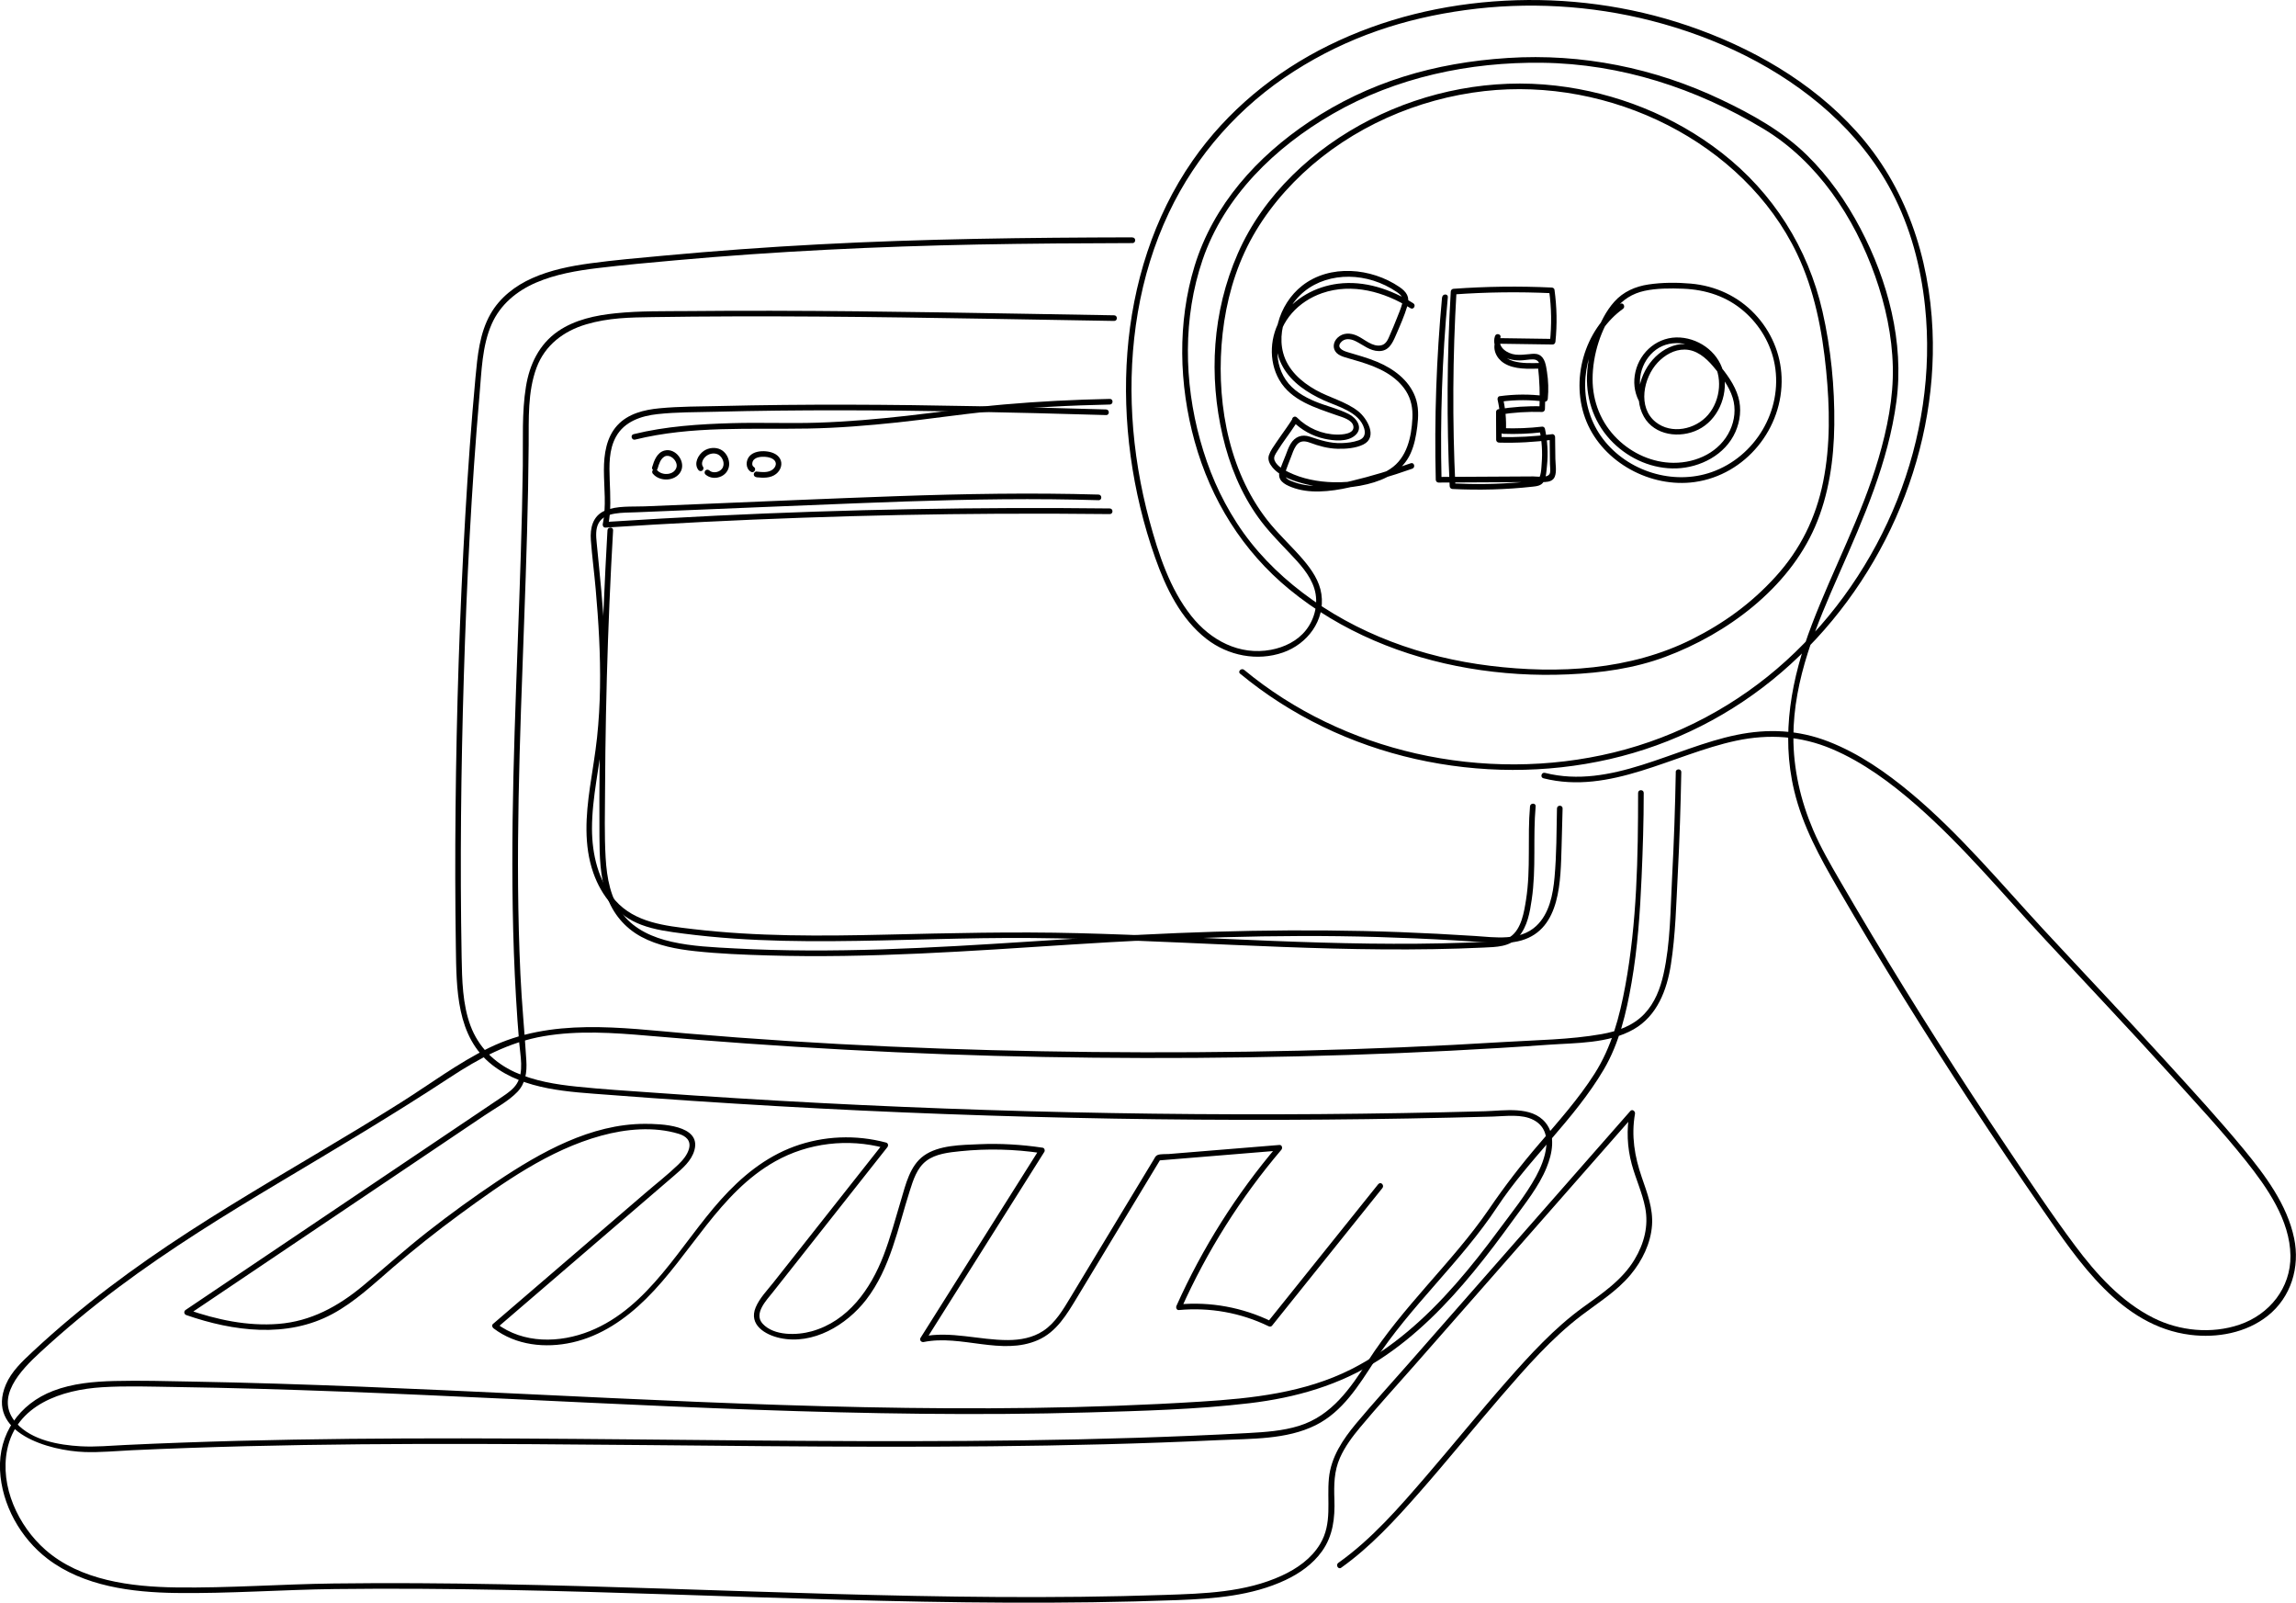 <svg width="652" height="455" viewBox="0 0 652 455" fill="none" xmlns="http://www.w3.org/2000/svg">
<g clip-path="url(#clip0_893_977)">
<path d="M315.157 113.249C305.106 113.462 295.067 113.952 285.048 114.836C275.85 115.646 266.726 117.009 257.549 118.043C249.095 118.991 240.61 119.726 232.114 120.002C224.076 120.258 216.038 119.907 208 120.13C198.61 120.397 189.081 121.004 179.925 123.262C178.924 123.507 179.35 125.051 180.351 124.806C196.438 120.833 213.089 121.962 229.484 121.664C237.938 121.515 246.391 120.823 254.791 119.939C263.681 119.001 272.517 117.638 281.418 116.775C292.629 115.678 303.893 115.081 315.157 114.847C316.179 114.826 316.189 113.228 315.157 113.249Z" fill="black"/>
<path d="M434.482 228.927C433.705 237.736 434.738 246.673 433.354 255.439C432.8 258.923 432.055 263.748 428.925 265.931C427.243 267.103 425.113 267.22 423.133 267.327C420.833 267.444 418.544 267.54 416.245 267.625C397.965 268.275 379.664 267.838 361.384 267.124C342.997 266.4 324.621 265.399 306.224 264.93C287.827 264.461 269.739 264.919 251.48 265.346C233.232 265.772 214.92 265.91 196.768 263.769C188.89 262.842 180.309 261.948 174.73 255.642C169.875 250.146 168.129 242.519 168.108 235.34C168.097 226.254 170.343 217.338 171.238 208.327C172.132 199.273 172.164 190.144 171.717 181.069C171.27 171.994 170.322 163.131 169.449 154.173C169.268 152.331 169.066 150.19 170.003 148.496C170.94 146.802 172.76 146.131 174.57 145.822C176.582 145.481 178.669 145.524 180.702 145.439C183.023 145.343 185.334 145.247 187.655 145.151C206.19 144.395 224.726 143.607 243.272 142.882C261.722 142.158 280.183 141.562 298.655 141.743C303.094 141.785 307.523 141.881 311.963 142.009C312.995 142.041 312.985 140.443 311.963 140.411C292.895 139.857 273.827 140.198 254.77 140.859C235.691 141.53 216.624 142.371 197.545 143.159C192.733 143.362 187.921 143.553 183.109 143.756C179.468 143.905 175.156 143.511 171.738 144.991C168.321 146.472 167.533 149.913 167.788 153.353C168.129 157.965 168.747 162.567 169.151 167.179C169.982 176.521 170.546 185.894 170.386 195.268C170.312 199.986 170.045 204.705 169.545 209.392C169.045 214.079 168.214 218.765 167.533 223.452C166.372 231.548 165.734 239.941 168.48 247.791C170.823 254.481 175.369 260.009 182.097 262.544C185.951 264.003 190.093 264.525 194.16 265.058C198.855 265.665 203.571 266.123 208.298 266.453C217.667 267.103 227.057 267.263 236.447 267.199C255.377 267.082 274.296 266.134 293.236 266.304C312.176 266.475 331.073 267.423 349.981 268.253C368.964 269.084 387.968 269.787 406.972 269.468C411.741 269.393 416.511 269.244 421.281 269.02C424.858 268.85 428.776 268.871 431.288 265.899C433.801 262.928 434.44 258.933 434.972 255.365C435.621 250.966 435.707 246.524 435.717 242.082C435.728 237.64 435.696 233.305 436.079 228.927C436.164 227.905 434.567 227.905 434.482 228.927Z" fill="black"/>
<path d="M315.135 144.352C296.472 144.139 277.809 144.203 259.145 144.544C240.578 144.885 222.01 145.502 203.454 146.397C192.946 146.908 182.427 147.505 171.929 148.187L172.696 149.199C173.59 144.959 173.292 140.635 173.143 136.342C172.994 132.049 172.866 127.682 174.942 123.954C177.338 119.661 182.054 118.085 186.675 117.574C192.104 116.977 197.641 117.041 203.092 116.903C226.727 116.295 250.362 116.413 273.997 116.849C287.369 117.094 300.73 117.456 314.102 117.84C315.135 117.872 315.124 116.274 314.102 116.242C289.669 115.539 265.235 114.943 240.801 114.889C228.675 114.868 216.549 114.975 204.422 115.273C198.727 115.411 192.967 115.369 187.292 115.912C182.917 116.327 178.328 117.424 175.262 120.801C172.196 124.178 171.493 128.928 171.493 133.413C171.493 138.526 172.238 143.713 171.163 148.773C171.067 149.252 171.386 149.816 171.929 149.784C190.55 148.57 209.192 147.633 227.845 146.983C246.412 146.333 264.98 145.95 283.558 145.854C294.087 145.801 304.606 145.833 315.135 145.95C316.168 145.96 316.168 144.363 315.135 144.352Z" fill="black"/>
<path d="M172.505 150.552C170.854 179.482 170.067 208.476 170.226 237.449C170.258 243.073 170.386 248.889 172.249 254.257C173.995 259.317 177.391 263.418 182.118 265.964C186.813 268.488 192.179 269.479 197.428 270.043C204.252 270.778 211.151 271.045 218.008 271.247C246.785 272.11 275.53 270.001 304.233 268.158C332.936 266.315 362.129 265.176 391.14 266.017C398.359 266.23 405.577 266.539 412.785 266.954C416.277 267.157 419.769 267.423 423.261 267.615C426.199 267.775 429.244 267.807 432.097 266.976C443.297 263.706 443.138 249.805 443.446 240.389C443.564 236.767 443.659 233.146 443.734 229.524C443.755 228.491 442.158 228.491 442.137 229.524C442.009 236.032 442.031 242.615 441.445 249.102C441.008 253.949 439.965 259.424 436.249 262.885C431.576 267.242 424.517 266.102 418.725 265.719C411.699 265.261 404.672 264.899 397.635 264.632C369.517 263.578 341.443 264.27 313.368 265.974C285.293 267.679 257.538 269.958 229.548 269.841C222.564 269.809 215.591 269.628 208.617 269.255C202.645 268.936 196.544 268.691 190.689 267.359C185.493 266.177 180.362 263.972 176.966 259.711C173.335 255.163 172.313 249.166 171.983 243.51C171.61 237.012 171.791 230.451 171.823 223.953C171.855 216.934 171.94 209.914 172.079 202.895C172.356 188.856 172.845 174.827 173.548 160.799C173.718 157.38 173.899 153.971 174.102 150.552C174.165 149.53 172.569 149.53 172.505 150.552Z" fill="black"/>
<path d="M185.408 134.51C187.367 136.811 191.636 136.683 193.233 134.02C194.926 131.186 191.892 127.022 188.655 127.927C186.569 128.502 185.738 130.76 185.195 132.624C184.908 133.615 186.451 134.03 186.739 133.051C187.112 131.783 187.548 130.27 188.719 129.61C188.783 129.578 188.847 129.546 188.911 129.514C188.772 129.578 189.007 129.482 189.017 129.482C189.092 129.461 189.166 129.44 189.241 129.429C189.39 129.386 189.294 129.418 189.251 129.429C189.401 129.408 189.55 129.418 189.699 129.429C189.933 129.429 189.613 129.408 189.752 129.429C189.837 129.44 189.922 129.461 190.007 129.482C190.337 129.567 190.369 129.589 190.667 129.77C190.976 129.951 191.051 130.025 191.317 130.292C191.679 130.665 191.934 131.091 192.073 131.581C192.169 131.921 192.169 131.943 192.158 132.294C192.158 132.369 192.158 132.454 192.137 132.529C192.158 132.379 192.137 132.55 192.115 132.593C192.094 132.656 192.083 132.72 192.062 132.784C192.062 132.816 191.945 133.082 191.998 132.965C191.945 133.082 191.881 133.189 191.817 133.296C191.775 133.359 191.732 133.423 191.69 133.487C191.785 133.359 191.636 133.551 191.626 133.562C191.54 133.658 191.455 133.743 191.359 133.828C191.359 133.828 191.157 133.988 191.296 133.892C191.232 133.935 191.178 133.977 191.115 134.02C190.987 134.105 190.859 134.18 190.721 134.244C190.731 134.244 190.508 134.339 190.614 134.297C190.721 134.254 190.486 134.339 190.497 134.339C190.359 134.393 190.21 134.435 190.061 134.467C190.007 134.478 189.965 134.489 189.912 134.499C189.88 134.499 189.582 134.552 189.741 134.531C189.411 134.574 189.07 134.574 188.74 134.542C188.687 134.542 188.634 134.542 188.591 134.52C188.751 134.542 188.453 134.489 188.421 134.489C188.272 134.457 188.123 134.414 187.974 134.371C187.686 134.275 187.527 134.212 187.197 133.999C187.133 133.956 187.069 133.913 187.005 133.871C187.112 133.956 186.941 133.817 186.931 133.807C186.792 133.69 186.675 133.562 186.558 133.423C186.281 133.093 185.717 133.136 185.429 133.423C185.099 133.754 185.153 134.222 185.429 134.552L185.408 134.51Z" fill="black"/>
<path d="M200.324 134.702C201.58 135.81 203.337 135.917 204.817 135.235C206.297 134.553 207.17 133.062 207.063 131.464C206.957 129.866 206.041 128.301 204.593 127.598C203.145 126.895 201.24 127.076 199.855 128.013C198.248 129.121 196.97 131.549 198.269 133.36C198.514 133.712 198.961 133.882 199.366 133.648C199.717 133.445 199.909 132.913 199.653 132.551C198.929 131.539 199.653 130.207 200.484 129.526C201.314 128.844 202.517 128.546 203.55 128.886C204.508 129.195 205.2 130.122 205.424 131.145C205.466 131.326 205.456 131.283 205.466 131.464C205.466 131.613 205.466 131.762 205.466 131.912C205.466 132.061 205.466 132.039 205.434 132.135C205.402 132.306 205.349 132.487 205.285 132.647C205.136 132.998 204.774 133.403 204.423 133.626C203.944 133.935 203.411 134.074 202.868 134.074C202.325 134.074 201.825 133.903 201.452 133.573C201.133 133.286 200.643 133.254 200.324 133.573C200.036 133.861 199.994 134.415 200.324 134.702Z" fill="black"/>
<path d="M214.835 135.501C216.741 135.693 218.817 135.799 220.403 134.543C221.713 133.509 222.373 131.656 221.457 130.143C220.637 128.791 218.987 128.269 217.497 128.13C215.921 127.981 213.973 128.247 212.855 129.483C211.737 130.719 211.662 133.009 213.249 133.946C214.132 134.468 214.942 133.094 214.058 132.561C213.76 132.38 213.632 132.093 213.621 131.72C213.621 131.326 213.749 130.889 213.994 130.601C214.782 129.707 216.208 129.632 217.316 129.696C218.253 129.76 219.402 130.037 220.009 130.804C220.212 131.07 220.371 131.496 220.297 131.912C220.212 132.465 219.85 132.945 219.424 133.286C218.178 134.287 216.326 134.031 214.846 133.882C214.42 133.84 214.047 134.276 214.047 134.681C214.047 135.15 214.42 135.437 214.846 135.48L214.835 135.501Z" fill="black"/>
<path d="M321.587 67.383C291.894 67.447 262.201 67.798 232.54 69.375C217.795 70.152 203.06 71.228 188.357 72.591C181.426 73.231 174.474 73.827 167.586 74.764C161.975 75.531 156.354 76.65 151.158 78.961C146.304 81.113 141.949 84.479 139.288 89.144C136.168 94.619 135.593 101.053 135.018 107.21C133.815 120.226 132.889 133.264 132.133 146.323C130.515 174.071 129.642 201.872 129.365 229.662C129.237 242.721 129.248 255.78 129.45 268.839C129.631 280.684 129.535 294.372 139.809 302.371C148.987 309.518 161.635 309.966 172.728 310.818C188.623 312.043 204.529 313.108 220.446 314.024C252.428 315.856 284.452 317.038 316.487 317.582C348.363 318.125 380.26 318.029 412.135 317.294C416.085 317.198 420.024 317.102 423.974 316.996C427.636 316.889 432.15 316.197 435.515 317.976C441.637 321.225 438.73 329.352 436.186 333.996C433.226 339.396 429.18 344.371 425.518 349.324C421.642 354.565 417.629 359.699 413.328 364.588C404.885 374.185 395.218 382.909 383.741 388.714C370.444 395.425 355.592 397.012 340.932 397.928C309.163 399.92 277.308 400.154 245.486 399.504C213.674 398.854 181.895 397.321 150.115 395.808C118.325 394.296 86.534 392.815 54.712 392.24C47.313 392.112 39.892 391.878 32.493 392.069C26.637 392.218 20.601 392.751 15.086 394.871C5.494 398.546 -0.49 407.088 0.011 417.42C0.479 427.167 5.813 436.689 13.521 442.559C23.763 450.366 37.497 452.081 49.985 452.252C65.018 452.454 80.093 451.314 95.137 451.133C111.053 450.942 126.97 451.059 142.875 451.368C174.708 451.975 206.531 453.296 238.353 454.169C270.175 455.042 302.328 455.469 334.288 454.276C344.7 453.881 355.443 453.083 365.025 448.587C369.038 446.702 372.796 444.06 375.394 440.428C378.556 436.008 379.11 430.969 378.929 425.665C378.79 421.575 378.822 417.676 380.515 413.863C381.92 410.71 384.007 407.908 386.2 405.277C391.204 399.281 396.485 393.507 401.638 387.649C412.199 375.634 422.75 363.608 433.311 351.593C443.564 339.918 453.816 328.244 464.079 316.57L462.748 315.792C461.875 320.767 462.056 325.677 463.377 330.555C464.505 334.699 466.368 338.63 467.188 342.858C468.21 348.056 466.869 353.073 464.175 357.568C460.672 363.427 454.945 367.229 449.536 371.139C441.381 377.04 434.471 384.634 427.849 392.155C420.088 400.974 412.71 410.113 405.045 419.008C397.379 427.902 389.586 436.934 380.047 443.698C379.216 444.284 380.015 445.68 380.856 445.083C389.181 439.171 396.197 431.513 402.915 423.886C410.9 414.832 418.48 405.416 426.38 396.277C433.385 388.181 440.604 379.905 449.164 373.397C453.976 369.733 459.171 366.558 463.078 361.85C466.326 357.941 468.764 352.988 469.126 347.865C469.466 343.103 467.742 338.651 466.219 334.23C464.175 328.297 463.196 322.46 464.292 316.208C464.42 315.494 463.536 314.77 462.961 315.43C442.052 339.237 421.142 363.043 400.232 386.861C395.186 392.613 390.001 398.269 385.093 404.148C381.324 408.665 377.96 413.671 377.374 419.679C376.746 426.134 378.407 432.461 374.872 438.351C372.392 442.495 368.304 445.349 363.981 447.331C353.59 452.103 341.89 452.433 330.668 452.806C314.912 453.338 299.144 453.487 283.387 453.391C252.002 453.2 220.637 452.039 189.273 451.037C157.759 450.025 126.235 449.152 94.7 449.557C79.817 449.749 64.89 450.878 50.006 450.675C37.305 450.505 22.858 448.737 12.914 440.013C5.163 433.217 -0.085 421.958 2.044 411.562C4.652 398.812 17.503 394.551 29.033 393.837C35.921 393.411 42.852 393.678 49.751 393.774C57.629 393.891 65.497 394.061 73.375 394.285C89.132 394.732 104.878 395.35 120.624 396.053C151.968 397.438 183.289 399.121 214.643 400.239C246.104 401.358 277.585 401.901 309.056 400.995C324.281 400.559 339.675 400.165 354.815 398.375C367.931 396.82 380.473 393.262 391.641 386.051C401.978 379.372 410.708 370.489 418.491 361.019C422.409 356.258 426.114 351.316 429.723 346.32C433.13 341.612 436.963 336.925 439.177 331.504C440.806 327.53 441.871 322.343 438.879 318.711C434.908 313.886 427.157 315.345 421.706 315.483C406.077 315.909 390.438 316.176 374.798 316.293C343.221 316.527 311.633 316.133 280.066 315.121C248.499 314.109 216.954 312.469 185.451 310.2C178.264 309.689 171.057 309.252 163.892 308.506C157.898 307.889 151.755 306.909 146.229 304.395C140.384 301.732 135.881 297.279 133.613 291.219C131.345 285.158 131.207 278.202 131.09 271.662C130.611 245.097 130.909 218.51 131.718 191.955C132.527 165.4 133.858 138.686 136.168 112.131C136.754 105.441 136.882 98.241 139.628 91.999C142.077 86.439 146.751 82.594 152.244 80.229C157.738 77.864 163.817 76.82 169.747 76.107C177.083 75.222 184.461 74.562 191.828 73.902C220.403 71.335 249.063 69.971 277.745 69.417C292.352 69.14 306.969 69.044 321.587 69.013C322.62 69.013 322.62 67.415 321.587 67.415V67.383Z" fill="black"/>
<path d="M475.876 219.181C475.695 229.194 475.354 239.207 474.822 249.219C474.343 258.231 474.375 267.7 472.394 276.541C471.479 280.663 469.903 284.764 466.943 287.864C463.739 291.23 459.31 292.796 454.828 293.584C445.757 295.182 436.25 295.267 427.062 295.831C388.191 298.228 349.215 299.059 310.281 298.665C271.847 298.271 233.392 296.673 195.086 293.403C176.284 291.794 156.514 288.876 138.883 297.482C130.068 301.786 122.094 307.793 113.811 313.013C105.528 318.232 97.671 322.919 89.526 327.765C73.503 337.299 57.416 346.747 42.107 357.42C34.58 362.671 27.244 368.199 20.207 374.09C16.47 377.211 12.818 380.438 9.252 383.761C6.356 386.467 3.269 389.332 1.682 393.05C-4.195 406.854 14.139 411.914 24.072 412.234C28.543 412.383 33.047 411.935 37.518 411.722C42.884 411.477 48.25 411.254 53.605 411.073C64.486 410.689 75.377 410.423 86.258 410.242C129.642 409.528 173.026 410.22 216.411 410.561C259.635 410.902 302.892 410.913 346.085 408.857C355.187 408.42 365.312 408.782 373.67 404.586C381.282 400.772 385.828 393.348 390.321 386.456C400.531 370.766 414.85 358.272 425.167 342.667C434.259 328.916 447.045 317.87 455.434 303.628C459.853 296.13 461.844 287.459 463.323 278.959C465.038 269.085 465.73 259.083 466.166 249.081C466.517 241.092 466.773 233.114 466.773 225.114C466.773 224.081 465.176 224.081 465.176 225.114C465.176 243.286 464.846 261.937 461.546 279.843C459.917 288.663 457.649 297.248 452.794 304.864C448.259 311.969 442.616 318.296 437.133 324.666C431.991 330.631 427.317 336.713 422.878 343.21C417.554 350.997 411.241 358.037 405.066 365.142C399.179 371.917 393.366 378.776 388.5 386.339C383.496 394.126 378.184 401.901 368.9 404.799C364.237 406.247 359.318 406.578 354.474 406.844C349.151 407.142 343.828 407.387 338.504 407.611C327.943 408.058 317.371 408.388 306.799 408.623C285.506 409.102 264.203 409.198 242.91 409.134C200.313 409.006 157.727 408.197 115.131 408.378C93.987 408.463 72.843 408.793 51.71 409.56C46.344 409.752 40.978 409.975 35.623 410.231C31.386 410.433 27.138 410.838 22.89 410.604C16.715 410.252 9.06 408.9 4.685 404.074C-1.831 396.884 6.026 388.906 11.317 384.017C18.408 377.466 25.86 371.31 33.59 365.526C48.218 354.586 63.762 344.989 79.433 335.637C95.637 325.965 111.852 316.347 127.63 305.982C135.966 300.507 144.483 295.863 154.438 294.17C164.19 292.508 174.187 293.19 183.992 294.042C221.404 297.291 258.858 299.389 296.408 300.081C333.958 300.774 373.435 300.262 411.88 298.303C421.089 297.834 430.298 297.28 439.507 296.62C447.492 296.055 456.733 296.311 463.898 292.231C470.595 288.418 473.363 281.068 474.492 273.803C475.812 265.314 476.003 256.558 476.451 247.994C476.951 238.397 477.26 228.8 477.441 219.203C477.462 218.169 475.865 218.169 475.844 219.203L475.876 219.181Z" fill="black"/>
<path d="M391.406 336.158C380.952 349.196 370.497 362.223 360.042 375.261L361.011 375.133C352.845 371.181 343.785 369.498 334.746 370.329L335.438 371.532C342.731 355.235 352.302 340.025 363.875 326.422C364.279 325.943 364.056 324.995 363.31 325.059C353.973 325.826 344.626 326.582 335.289 327.349C334.16 327.445 333.042 327.53 331.914 327.626C330.966 327.701 329.657 327.573 328.773 327.892C328.166 328.105 327.996 328.585 327.666 329.139C327.027 330.204 326.388 331.258 325.739 332.323C323.29 336.371 320.842 340.429 318.393 344.477C313.613 352.391 308.832 360.295 304.063 368.209C301.923 371.746 299.751 375.538 296.216 377.86C293.246 379.809 289.733 380.437 286.23 380.448C278.075 380.48 270.015 377.796 261.871 379.468L262.776 380.64C274.04 362.766 285.304 344.882 296.568 327.008C296.813 326.614 296.6 325.911 296.089 325.837C290.116 324.942 284.079 324.58 278.043 324.846C273.039 325.07 266.587 325.059 262.339 328.105C258.379 330.949 257.186 336.286 255.866 340.706C254.28 345.979 252.875 351.315 250.894 356.46C247.221 365.994 240.833 375.069 230.506 377.955C226.344 379.117 219.807 379.319 216.581 375.814C213.919 372.939 217.688 369.115 219.445 366.888C221.404 364.406 223.363 361.925 225.322 359.453C234.201 348.205 243.091 336.957 251.97 325.709C252.332 325.251 252.246 324.548 251.618 324.377C243.069 322.087 233.892 322.439 225.566 325.485C217.241 328.531 210.502 334.124 204.689 340.6C193.191 353.403 184.311 371.149 167.522 377.892C158.92 381.343 148.614 381.534 140.97 375.74L141.129 376.997C154.48 365.525 167.82 354.064 181.171 342.592C184.588 339.652 188.016 336.712 191.434 333.772C193.744 331.78 196.374 329.586 197.204 326.508C199.153 319.339 187.601 319.062 183.151 319.062C167.777 319.062 153.532 327.125 141.108 335.423C134.39 339.918 127.843 344.669 121.476 349.654C115.109 354.639 109.201 359.975 103.004 365.099C95.978 370.915 88.28 375.133 79.05 375.857C70.298 376.549 61.558 374.675 53.317 371.809L53.509 373.269C81.562 354.383 109.616 335.498 137.68 316.612C140.725 314.556 144.313 312.692 146.889 310.029C149.253 307.59 149.668 304.395 149.466 301.135C148.976 292.955 148.156 284.806 147.783 276.615C147.006 259.955 146.964 243.264 147.272 226.594C147.89 193.148 149.891 159.733 150.126 126.265C150.179 119.022 149.796 111.278 152.372 104.365C154.757 97.985 160.048 93.991 166.425 92.095C172.803 90.199 178.935 90.124 185.238 90.028C192.924 89.911 200.611 89.847 208.298 89.826C240.195 89.73 272.081 90.358 303.967 90.902C308.108 90.976 312.239 91.04 316.381 91.115C317.413 91.136 317.413 89.538 316.381 89.517C283.962 88.984 251.544 88.292 219.125 88.228C211.311 88.217 203.486 88.228 195.671 88.313C188.762 88.377 181.778 88.228 174.889 88.931C169.161 89.506 163.21 90.752 158.398 94.087C153.096 97.761 150.37 103.492 149.359 109.745C148.156 117.169 148.561 124.806 148.465 132.305C148.358 140.667 148.145 149.018 147.89 157.379C147.368 174.252 146.655 191.113 146.133 207.975C145.622 224.613 145.313 241.262 145.601 257.91C145.739 266.389 146.037 274.857 146.538 283.315C146.783 287.565 147.081 291.815 147.443 296.065C147.741 299.686 148.827 304.299 146.793 307.601C145.814 309.198 144.227 310.285 142.716 311.318C140.863 312.575 139.011 313.811 137.158 315.057C133.698 317.39 130.238 319.712 126.778 322.044C119.666 326.827 112.565 331.61 105.453 336.392C91.336 345.894 77.208 355.406 63.091 364.907C59.631 367.24 56.171 369.562 52.711 371.895C52.125 372.289 52.242 373.12 52.902 373.354C66.21 377.977 81.488 379.99 94.391 373.045C100.801 369.594 106.124 364.513 111.607 359.805C117.718 354.564 124.031 349.547 130.525 344.786C142.78 335.807 155.907 326.476 170.748 322.417C177.753 320.5 185.653 319.754 192.711 321.885C194.756 322.503 196.267 323.781 195.671 326.082C195.213 327.86 193.872 329.415 192.573 330.662C189.592 333.538 186.26 336.115 183.119 338.821C168.746 351.166 154.374 363.522 140.001 375.868C139.564 376.241 139.788 376.837 140.16 377.125C146.527 381.961 154.842 382.834 162.486 381.13C170.631 379.308 177.604 374.515 183.47 368.72C196.14 356.215 204.21 338.64 220.19 329.682C229.559 324.43 240.833 323.142 251.182 325.922L250.83 324.59C242.505 335.125 234.179 345.67 225.865 356.205C223.767 358.857 221.67 361.52 219.572 364.172C217.837 366.366 215.676 368.571 214.59 371.181C212.525 376.123 217.305 378.967 221.478 379.873C230.868 381.907 240.365 376.219 245.954 369.008C252.843 360.103 254.993 348.578 258.347 338.086C259.326 335.018 260.359 331.642 263.021 329.597C265.682 327.551 269.462 327.168 272.762 326.827C280.385 326.05 288.093 326.241 295.673 327.37L295.194 326.199C283.93 344.072 272.666 361.957 261.402 379.83C261.008 380.459 261.658 381.14 262.307 381.002C272.964 378.818 284.441 384.954 294.736 380.459C300.028 378.147 302.945 373.162 305.809 368.433C309.535 362.255 313.272 356.087 316.998 349.909C321.193 342.965 325.388 336.02 329.582 329.075L328.89 329.469C340.367 328.531 351.855 327.594 363.332 326.646L362.767 325.283C351.109 338.991 341.443 354.298 334.086 370.723C333.862 371.213 334.107 371.991 334.778 371.927C343.529 371.117 352.323 372.672 360.234 376.518C360.521 376.656 360.968 376.677 361.202 376.39C371.657 363.352 382.112 350.325 392.567 337.287C393.206 336.488 392.077 335.359 391.438 336.158H391.406Z" fill="black"/>
<path d="M352.196 191.284C366.568 203.182 383.762 211.384 401.946 215.485C420.035 219.554 439.028 219.661 457.116 215.517C475.162 211.384 491.93 202.895 505.952 190.816C519.813 178.896 530.907 163.76 538.338 147.058C545.748 130.378 549.57 112.057 548.783 93.778C547.888 73.018 541.202 52.865 527.16 37.303C514.373 23.125 497.179 13.358 479.24 7.265C462.599 1.609 444.841 -0.735 427.306 0.203C409.772 1.14 392.833 5.241 377.279 12.9C361.969 20.441 348.459 31.529 338.685 45.579C327.549 61.589 321.63 80.741 320.139 100.095C318.649 119.449 321.47 139.741 328.007 158.264C331.052 166.892 335.268 175.722 342.667 181.442C348.778 186.161 357.008 187.812 364.375 185.234C371.242 182.827 376.342 176.159 375.235 168.649C374.692 164.943 372.509 161.779 370.135 158.978C367.196 155.516 363.832 152.427 360.915 148.944C349.321 135.086 345.584 115.636 346.883 97.996C347.554 88.953 349.608 79.888 353.42 71.633C357.317 63.187 363.119 55.656 369.879 49.307C383.901 36.174 402.468 28.014 421.504 25.863C439.316 23.85 457.67 27.397 473.618 35.545C489.258 43.534 502.705 56.092 510.317 72.059C515.257 82.413 517.461 93.864 518.578 105.208C519.601 115.668 519.813 126.362 517.737 136.716C515.661 147.069 511.222 156.006 504.238 163.696C497.254 171.387 489.418 176.979 480.592 181.421C462.983 190.283 442.499 191.391 423.186 189.026C403.873 186.662 385.221 179.951 369.826 168.213C362.608 162.706 356.199 156.187 351.259 148.539C346.319 140.891 343.125 133.243 340.804 124.924C336.205 108.371 335.906 90.167 341.485 73.806C347.66 55.698 362.15 41.734 378.439 32.339C396.453 21.954 417.277 17.554 437.963 17.821C460.31 18.098 481.678 25.096 500.746 36.557C516.14 45.813 526.595 61.727 532.504 78.418C535.421 86.663 537.306 95.365 537.508 104.132C537.71 112.898 535.911 121.739 533.441 130.165C528.65 146.504 520.537 161.534 514.49 177.384C508.72 192.509 505.664 208.466 509.497 224.465C511.903 234.531 516.79 243.403 521.953 252.287C528.001 262.683 534.197 272.994 540.542 283.22C553.158 303.564 566.328 323.568 579.945 343.264C590.272 358.197 602.377 376.529 622.009 378.968C629.621 379.916 637.872 378.414 643.983 373.557C650.616 368.284 653.171 359.731 651.468 351.551C649.487 341.985 643.227 333.645 637.148 326.274C630.121 317.763 622.616 309.625 615.195 301.466C603.612 288.716 591.73 276.253 580.03 263.61C568.329 250.966 556.437 236.661 542.693 225.189C535.623 219.288 527.905 213.909 519.281 210.543C510.658 207.177 502.002 206.825 493.123 208.647C475.279 212.3 457.468 224.145 438.719 219.416C437.719 219.16 437.293 220.705 438.293 220.96C457.234 225.732 475.002 214.143 492.984 210.298C502.311 208.306 511.413 208.913 520.218 212.641C529.023 216.369 537.007 222.281 544.226 228.597C557.481 240.197 568.755 253.831 580.722 266.699C592.689 279.566 604.474 291.997 616.121 304.864C623.446 312.959 630.941 320.991 637.744 329.533C643.792 337.128 650.297 346.395 650.424 356.493C650.541 365.654 644.43 373.206 635.934 376.082C628.003 378.766 618.921 377.892 611.479 374.143C602.334 369.531 595.318 361.744 589.271 353.66C582.5 344.616 576.25 335.147 569.948 325.773C556.661 306.004 543.843 285.915 531.599 265.474C528.512 260.318 525.456 255.131 522.432 249.933C519.728 245.267 517.013 240.602 514.884 235.628C511.307 227.266 509.252 218.297 509.273 209.19C509.295 192.808 515.821 177.48 522.315 162.759C529.257 147.026 536.23 131.177 538.53 113.985C540.776 97.155 536.103 79.686 528.288 64.838C524.296 57.254 519.292 50.106 513.159 44.088C506.207 37.26 497.573 32.477 488.832 28.313C469.882 19.28 449.164 15.115 428.201 16.457C407.238 17.799 388.66 23.306 371.817 34.544C356.955 44.471 344.573 58.148 339.249 75.457C334.309 91.531 334.778 109.202 339.249 125.329C343.849 141.882 352.877 156.464 366.196 167.371C380.728 179.28 398.603 186.566 417.033 189.708C426.38 191.306 435.898 191.881 445.373 191.455C454.849 191.029 464.069 189.772 472.926 186.47C490.419 179.94 507.783 167.094 515.406 149.572C519.356 140.476 520.772 130.474 520.889 120.61C521.017 109.852 519.92 98.859 517.524 88.367C513.394 70.355 503.514 54.761 488.939 43.396C475.386 32.829 458.831 26.267 441.786 24.308C423.761 22.23 405.289 25.735 389.128 33.947C372.967 42.16 358.796 55.304 351.504 71.963C344.211 88.623 343.253 106.752 347.202 123.742C349.119 131.986 352.377 140.039 357.338 146.931C359.925 150.531 363.023 153.673 366.068 156.879C368.9 159.872 372.009 163.1 373.244 167.137C374.479 171.174 373.403 175.68 370.838 178.918C368.41 181.985 364.726 183.764 360.936 184.478C351.972 186.161 343.796 181.804 338.302 174.881C332.159 167.137 328.976 157.252 326.41 147.825C323.844 138.398 322.119 128.226 321.544 118.224C320.405 98.508 323.429 78.312 331.935 60.385C339.75 43.896 352.1 30.06 367.452 20.249C382.804 10.439 398.923 5.22 416.096 2.866C433.652 0.458 451.74 1.481 468.913 5.88C487.32 10.588 505.27 19.12 519.451 31.902C526.606 38.357 532.749 45.931 537.231 54.473C542.512 64.518 545.471 75.681 546.653 86.94C548.612 105.602 545.684 124.551 538.754 141.956C531.865 159.255 521.017 175.019 507.24 187.556C493.463 200.093 476.525 209.169 458.277 213.621C440.029 218.074 420.493 218.106 402.074 213.909C384.263 209.85 367.388 201.851 353.303 190.177C352.515 189.527 351.376 190.645 352.174 191.306L352.196 191.284Z" fill="black"/>
<path d="M401.361 86.12C395.037 82.136 387.478 79.579 379.93 80.549C373.616 81.358 367.473 84.628 363.96 90.05C360.596 95.248 360.148 102.417 363.257 107.828C366.653 113.75 373.52 115.742 379.536 117.873C381.016 118.405 384.028 119.129 384.327 121.015C384.678 123.23 381.079 123.401 379.674 123.379C375.394 123.316 371.295 121.526 368.272 118.512C367.612 117.862 366.6 118.682 367.015 119.481C366.675 118.842 367.111 118.906 366.845 119.183C366.717 119.31 366.643 119.524 366.547 119.673C366.174 120.258 365.77 120.834 365.365 121.409C364.375 122.826 363.364 124.221 362.395 125.659C361.65 126.767 360.766 127.949 360.34 129.227C359.914 130.505 360.532 131.709 361.32 132.668C363.566 135.384 367.633 136.683 370.944 137.493C376.608 138.878 382.634 138.846 388.298 137.461C393.408 136.215 398.305 133.754 400.562 128.737C401.648 126.33 402.138 123.72 402.468 121.121C402.82 118.299 402.905 115.369 401.883 112.674C400.062 107.86 395.686 104.664 391.098 102.736C388.34 101.575 385.476 100.819 382.623 99.956C381.42 99.594 379.493 98.774 380.728 97.251C381.825 95.898 383.56 96.175 384.944 96.857C387.127 97.922 388.968 99.626 391.524 99.669C394.302 99.722 395.356 97.56 396.325 95.323C397.539 92.543 398.795 89.709 399.668 86.812C400.424 84.309 399.423 82.86 397.4 81.475C389.426 76.043 377.683 74.914 369.784 81.103C363.098 86.333 359.978 96.526 364.311 104.185C366.834 108.637 371.317 111.545 375.863 113.622C379.781 115.412 385.987 116.893 387.382 121.611C387.851 123.177 387.446 124.434 385.838 124.999C384.231 125.563 382.613 125.744 380.994 125.797C377.736 125.904 375 124.977 371.966 123.976C369.656 123.209 367.718 123.976 366.472 126.053C365.887 127.033 365.514 128.13 365.11 129.195C364.535 130.708 363.822 132.231 363.385 133.786C362.661 136.332 364.641 137.482 366.749 138.303C369.241 139.272 371.955 139.591 374.628 139.528C380.473 139.4 386.296 137.663 391.864 136.034C394.952 135.128 398.018 134.138 401.052 133.062C402.01 132.721 401.595 131.177 400.626 131.517C395.069 133.477 389.416 135.192 383.677 136.566C378.482 137.813 372.754 138.771 367.59 136.907C366.217 136.407 364.375 135.831 365.003 133.999C365.472 132.604 366.047 131.23 366.568 129.856C366.994 128.737 367.367 127.555 368.048 126.554C369.07 125.062 370.422 125.105 371.987 125.68C374.542 126.628 377.055 127.331 379.802 127.406C382.155 127.47 384.997 127.257 387.137 126.202C391.375 124.114 388.202 118.703 385.636 116.711C382.091 113.963 377.524 112.898 373.648 110.725C369.475 108.382 365.663 104.984 364.386 100.201C363.31 96.175 364.066 91.797 365.983 88.144C370.582 79.388 380.994 76.831 390.012 79.675C392.343 80.41 394.558 81.486 396.591 82.86C397.911 83.755 398.625 84.501 398.188 86.184C397.805 87.664 397.145 89.113 396.591 90.54C396.038 91.968 395.452 93.363 394.835 94.758C394.281 96.026 393.77 97.687 392.248 98.028C389.735 98.593 387.467 96.26 385.359 95.312C383.496 94.471 381.388 94.396 379.823 95.887C378.588 97.07 378.29 98.944 379.568 100.212C380.228 100.862 381.143 101.192 382.006 101.458C383.411 101.884 384.838 102.268 386.243 102.704C388.841 103.514 391.417 104.451 393.759 105.857C395.91 107.146 397.869 108.84 399.232 110.97C400.743 113.335 401.223 115.976 401.084 118.757C400.818 124.082 399.54 130.015 394.792 133.126C390.182 136.151 384.018 137.046 378.609 136.907C374.298 136.801 369.794 135.949 365.898 134.031C364.46 133.328 362.704 132.37 362.001 130.846C361.501 129.771 362.193 128.929 362.789 127.97C364.343 125.435 366.206 123.124 367.814 120.621C368.165 120.067 368.73 119.342 368.378 118.671L367.122 119.641C369.581 122.091 372.69 123.816 376.086 124.562C378.737 125.137 382.559 125.552 384.795 123.624C387.233 121.526 385.295 118.714 383.038 117.564C380.015 116.008 376.565 115.273 373.435 113.963C370.305 112.653 367.09 110.778 365.12 107.839C363.151 104.899 362.523 101.586 362.81 98.241C363.428 91.051 368.825 85.513 375.447 83.222C383.975 80.272 393.131 82.839 400.531 87.494C401.404 88.048 402.202 86.663 401.34 86.109L401.361 86.12Z" fill="black"/>
<path d="M409.506 84.373C407.898 101.597 407.291 118.906 407.717 136.204C407.717 136.63 408.079 137.003 408.515 137.003C416.671 136.96 424.815 136.918 432.97 136.875C434.919 136.875 436.888 136.95 438.826 136.843C439.944 136.779 441.072 136.46 441.519 135.32C442.105 133.85 441.7 131.784 441.679 130.228C441.658 128.173 441.637 126.117 441.605 124.061C441.605 123.667 441.243 123.209 440.806 123.262C435.77 123.933 430.703 124.2 425.624 124.072L426.423 124.871C426.423 122.24 426.402 119.598 426.391 116.967L425.805 117.734C429.808 117.084 433.854 116.829 437.921 116.956C438.368 116.967 438.698 116.584 438.719 116.158C438.911 112.046 438.773 107.934 438.283 103.844C438.23 103.418 437.953 103.035 437.484 103.045C434.887 103.098 432.151 103.237 429.627 102.491C427.445 101.842 424.943 99.69 426.21 97.187L425.518 97.581C430.649 97.655 435.781 97.73 440.902 97.805C441.37 97.805 441.658 97.432 441.7 97.006C442.212 92.074 442.105 87.132 441.424 82.221C441.37 81.87 440.977 81.646 440.657 81.635C431.363 81.198 422.058 81.316 412.774 81.987C412.327 82.019 412.007 82.328 411.976 82.786C410.89 101.181 410.794 119.619 411.667 138.026C411.688 138.473 412.018 138.803 412.465 138.824C420.024 139.197 427.615 139.006 435.142 138.175C436.335 138.047 437.634 137.93 438.326 136.811C439.092 135.565 439.145 133.712 439.294 132.284C439.678 128.748 439.454 125.18 438.719 121.707C438.656 121.398 438.283 121.079 437.953 121.121C434.259 121.547 430.554 121.696 426.838 121.558L427.637 122.357C427.796 119.215 427.509 116.104 426.806 113.047L426.252 114.027C430.394 113.463 434.589 113.484 438.73 114.027C439.188 114.091 439.497 113.612 439.529 113.228C439.773 110.661 439.699 108.094 439.294 105.538C439.028 103.865 438.773 101.543 437.037 100.723C436.143 100.297 435.195 100.446 434.248 100.542C432.981 100.67 431.693 100.808 430.415 100.681C428.052 100.436 425.135 98.593 426.082 95.834C426.412 94.865 424.879 94.439 424.538 95.408C423.953 97.123 424.517 98.902 425.72 100.201C427.221 101.842 429.446 102.332 431.597 102.321C432.853 102.321 434.12 102.012 435.366 102.033C437.037 102.065 437.24 103.365 437.527 104.728C438.102 107.53 438.198 110.384 437.932 113.228L438.73 112.429C434.429 111.865 430.128 111.897 425.827 112.483C425.39 112.547 425.188 113.09 425.273 113.463C425.944 116.392 426.199 119.353 426.05 122.357C426.029 122.804 426.433 123.145 426.849 123.156C430.564 123.294 434.269 123.156 437.964 122.719L437.197 122.133C437.846 125.233 438.059 128.386 437.793 131.549C437.687 132.827 437.697 135.65 436.462 136.353C435.877 136.683 434.812 136.63 434.141 136.694C433.29 136.779 432.427 136.865 431.576 136.928C425.23 137.461 418.853 137.546 412.497 137.237L413.296 138.036C412.412 119.63 412.519 101.181 413.604 82.796L412.806 83.595C422.09 82.924 431.395 82.807 440.689 83.244L439.923 82.658C440.583 87.419 440.636 92.234 440.146 97.016L440.945 96.217C435.813 96.143 430.681 96.068 425.56 95.994C425.294 95.994 424.996 96.143 424.868 96.388C423.601 98.891 424.836 101.692 427.104 103.109C430.106 104.984 434.131 104.707 437.516 104.643L436.718 103.844C437.197 107.934 437.346 112.046 437.154 116.158L437.953 115.359C433.748 115.231 429.563 115.518 425.422 116.189C425.081 116.243 424.836 116.637 424.836 116.956C424.836 119.587 424.858 122.229 424.868 124.86C424.868 125.297 425.23 125.648 425.667 125.659C430.745 125.797 435.813 125.52 440.849 124.849L440.05 124.05C440.072 125.765 440.093 127.48 440.114 129.185C440.114 130.037 440.135 130.9 440.146 131.752C440.146 132.519 440.327 133.467 440.167 134.212C439.816 135.874 436.633 135.245 435.376 135.256L429.851 135.288C422.75 135.331 415.659 135.363 408.558 135.405L409.357 136.204C408.941 118.906 409.537 101.597 411.145 84.373C411.241 83.35 409.644 83.361 409.548 84.373H409.506Z" fill="black"/>
<path d="M460.044 86.311C449.845 93.629 445.736 108.084 450.526 119.705C455.317 131.326 468.743 138.59 481.231 136.854C495.699 134.841 506.463 121.569 505.92 107.061C505.675 100.372 502.918 94.034 498.34 89.177C493.506 84.053 487.118 81.135 480.145 80.517C476.195 80.165 472.043 80.176 468.114 80.762C464.399 81.316 460.981 82.807 458.437 85.64C456.02 88.325 454.402 91.691 453.124 95.046C451.698 98.763 450.803 102.704 450.665 106.688C450.42 113.846 452.996 120.706 458.128 125.734C462.876 130.388 469.413 133.211 476.099 132.977C482.785 132.742 489.929 129.174 492.825 122.591C494.177 119.524 494.582 116.019 493.645 112.76C492.612 109.149 490.195 105.975 487.821 103.12C485.692 100.563 483.009 98.209 479.591 97.741C476.472 97.304 473.416 98.518 471.021 100.478C466.049 104.537 463.504 112.461 466.826 118.32C469.871 123.678 477.068 124.53 482.232 121.984C487.8 119.247 490.664 112.504 489.588 106.518C488.513 100.532 483.083 96.228 477.111 95.823C471 95.408 465.751 99.711 464.409 105.602C463.781 108.361 464.069 111.194 465.336 113.718C465.793 114.634 467.178 113.825 466.72 112.909C464.26 107.988 466.411 101.448 471.138 98.71C475.865 95.973 482.743 97.783 486.032 102.193C489.322 106.603 488.683 113.548 485.053 117.766C481.422 121.984 474.619 123.369 470.169 119.822C464.952 115.657 466.698 107.21 470.744 102.917C472.714 100.819 475.439 99.211 478.388 99.243C481.731 99.275 484.361 101.522 486.426 103.94C488.673 106.571 491.026 109.617 492.048 112.973C492.974 115.998 492.612 119.3 491.281 122.155C488.428 128.311 481.816 131.422 475.248 131.39C469.275 131.368 463.504 128.759 459.257 124.594C454.657 120.088 452.241 114.038 452.251 107.604C452.262 100.84 454.561 93.331 458.639 87.888C460.747 85.076 463.568 83.318 466.997 82.573C470.425 81.827 474.343 81.827 477.952 81.966C484.393 82.221 490.387 84.149 495.295 88.431C499.788 92.351 502.939 97.698 503.982 103.589C506.282 116.573 498.425 129.675 486.064 134.031C475.141 137.877 462.238 133.84 455.222 124.647C448.205 115.455 448.727 102.758 455.072 93.597C456.659 91.307 458.628 89.305 460.875 87.686C461.705 87.089 460.907 85.704 460.066 86.301L460.044 86.311Z" fill="black"/>
</g>
<defs>
<clipPath id="clip0_893_977">
<rect width="652" height="455" fill="white"/>
</clipPath>
</defs>
</svg>
